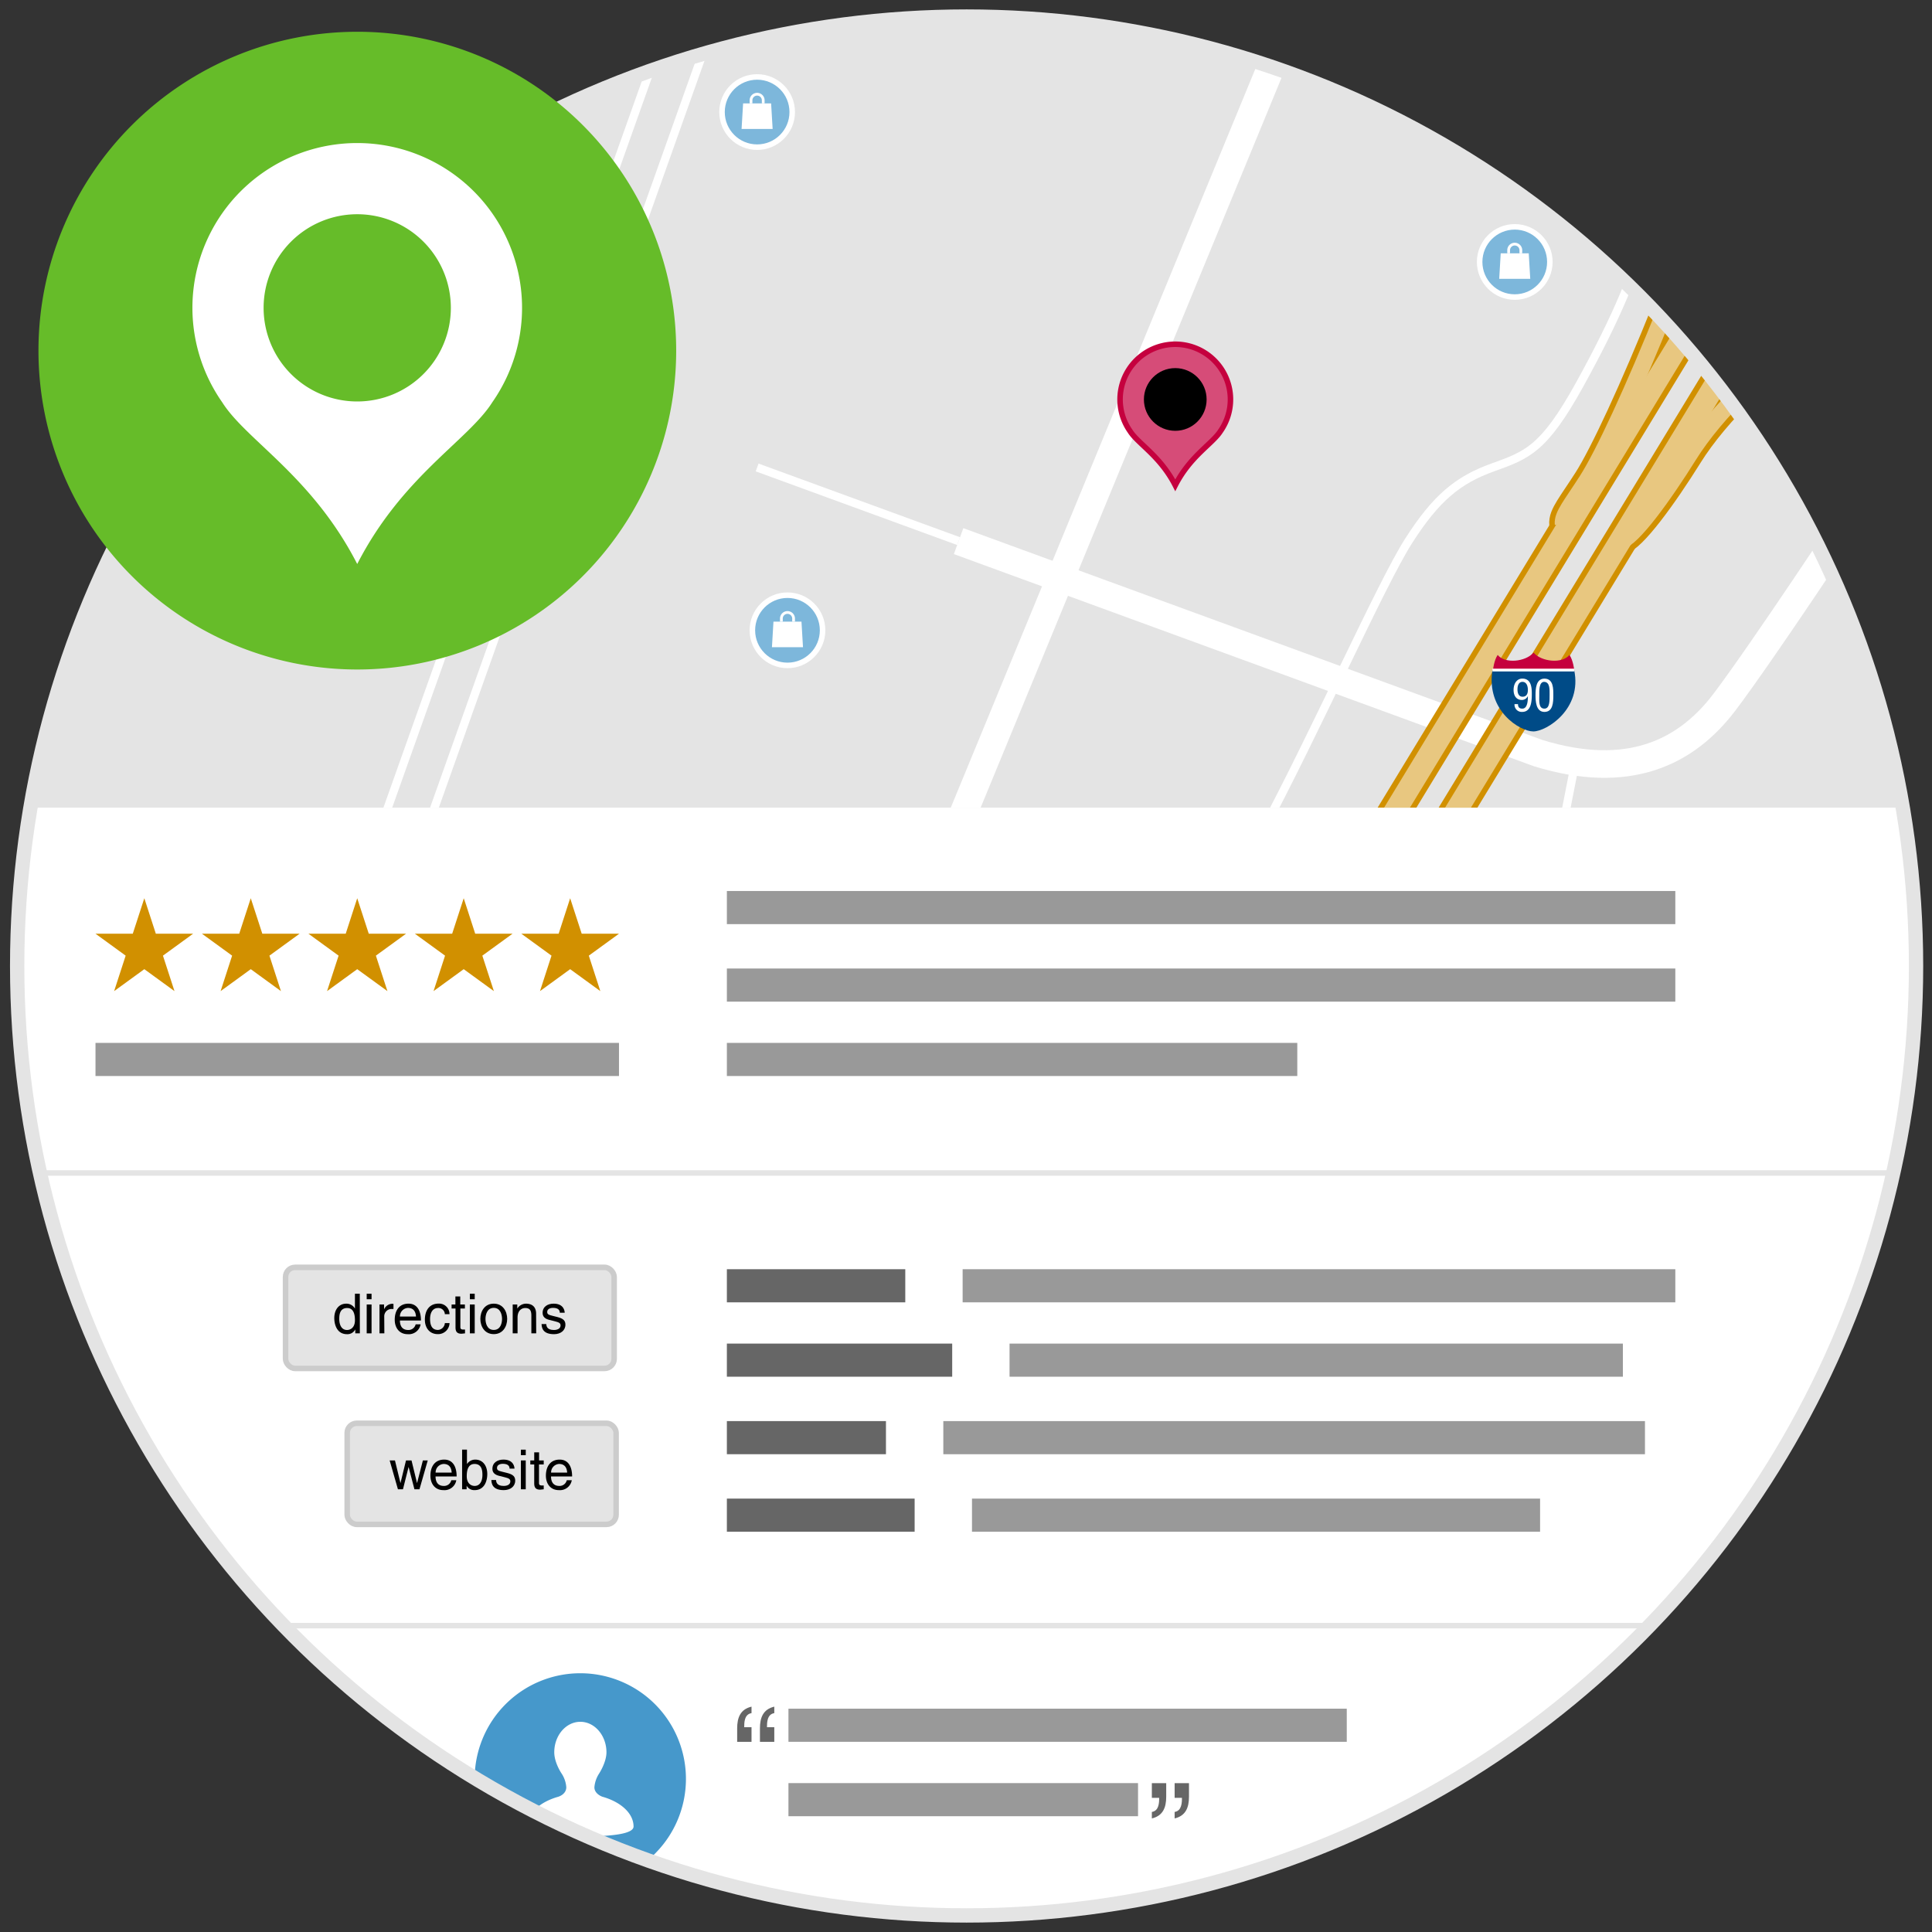<svg id="Layer_1" data-name="Layer 1" xmlns="http://www.w3.org/2000/svg" xmlns:xlink="http://www.w3.org/1999/xlink" viewBox="0 0 700 700"><rect x="0" y="0" width="700" height="700" fill="#333333" stroke="none"/><defs><style>.cls-1,.cls-3{fill:#fff;}.cls-1,.cls-17,.cls-19{stroke:#e4e4e4;}.cls-1,.cls-10,.cls-11,.cls-12,.cls-13,.cls-14,.cls-17,.cls-19,.cls-22,.cls-23,.cls-24,.cls-6,.cls-7,.cls-8,.cls-9{stroke-miterlimit:10;}.cls-1,.cls-19{stroke-width:5.19px;}.cls-2,.cls-24{fill:#e4e4e4;}.cls-4{clip-path:url(#clip-path);}.cls-5{clip-path:url(#clip-path-2);}.cls-10,.cls-11,.cls-14,.cls-17,.cls-19,.cls-22,.cls-23,.cls-6,.cls-7,.cls-8,.cls-9{fill:none;}.cls-13,.cls-14,.cls-6,.cls-7{stroke:#fff;}.cls-6,.cls-9{stroke-width:10px;}.cls-7{stroke-width:3px;}.cls-8,.cls-9{stroke:#d19000;}.cls-22,.cls-23,.cls-8{stroke-width:12px;}.cls-10,.cls-11{stroke:#e8c780;}.cls-10{stroke-width:6px;}.cls-11{stroke-width:8px;}.cls-12{fill:#d64c78;stroke:#c5003e;}.cls-12,.cls-13,.cls-17,.cls-24{stroke-width:2px;}.cls-13{fill:#7db7db;}.cls-15{fill:#004b87;}.cls-16{fill:#c5003e;}.cls-18{fill:#4698cb;}.cls-20{fill:#66bc29;}.cls-21{fill:#d19000;}.cls-22{stroke:#999;}.cls-23{stroke:#666;}.cls-24{stroke:#ccc;}.cls-25{fill:#666;}</style><clipPath id="clip-path"><circle class="cls-1" cx="350.22" cy="350" r="344"/></clipPath><clipPath id="clip-path-2"><rect class="cls-2" x="-48.94" y="6.79" width="785.94" height="285.83"/></clipPath></defs><title>search-engine-optimization</title><circle class="cls-3" cx="350.22" cy="350" r="344"/><g class="cls-4"><rect class="cls-2" x="-48.94" y="6.79" width="785.94" height="285.83"/><g class="cls-5"><line class="cls-6" x1="468.32" y1="5.37" x2="347.32" y2="298.87"/><path class="cls-6" d="M347.32,196.06l210,76.81c32.5,10,53.5,0,67.5-18.5S672.33,185,672.33,185"/><line class="cls-7" x1="274.32" y1="169.37" x2="347.32" y2="196.06"/><path class="cls-7" d="M456.82,302.24c20-37.37,43.5-90.48,53.5-106.18s18-22.19,30.5-26.69,18.5-6.5,31.5-30,22-44,23.5-57-8.5-22-20.5-27.5-107-43.5-107-43.5"/><line class="cls-8" x1="649.82" y1="56.37" x2="500.32" y2="302.24"/><path class="cls-9" d="M610.32-1.87c1,23.74,5.5,83.24-6.5,113.24s-23,53.5-28.75,62.5-9.08,12.76-8.75,16"/><path class="cls-10" d="M610.32-1.87c1,23.74,5.5,83.24-6.5,113.24s-23,53.5-28.75,62.5-9.08,12.76-8.75,16"/><line class="cls-11" x1="649.82" y1="56.37" x2="500.32" y2="302.24"/><line class="cls-8" x1="671.92" y1="56.37" x2="522.42" y2="302.24"/><path class="cls-9" d="M587,196.06c4.34-.69,15.65-16.19,25-31.19s29.85-36,44.35-40.5"/><line class="cls-11" x1="671.92" y1="56.37" x2="522.42" y2="302.24"/><line class="cls-7" x1="570.8" y1="276" x2="566.32" y2="298.87"/><path class="cls-10" d="M587,196.06c4.34-.69,15.65-16.19,25-31.19s29.85-36,44.35-40.5"/><line class="cls-7" x1="263.55" y1="-5.78" x2="154.1" y2="301.93"/><line class="cls-7" x1="246.65" y1="-5.78" x2="137.2" y2="301.93"/><path class="cls-12" d="M445.82,144.73a20,20,0,1,0-36.39,11.46c2.92,4.63,10.9,8.94,16.39,19.63,5.48-10.69,13.46-15,16.39-19.63A20,20,0,0,0,445.82,144.73Z"/><circle cx="425.82" cy="144.73" r="11.36"/><circle class="cls-13" cx="285.32" cy="228.37" r="12.72"/><polygon class="cls-3" points="290.94 234.49 279.69 234.49 280.24 225.24 290.39 225.24 290.94 234.49"/><path class="cls-14" d="M283.11,225.23v-1.11a2.21,2.21,0,1,1,4.42,0v1.11"/><circle class="cls-13" cx="548.82" cy="94.91" r="12.72"/><polygon class="cls-3" points="554.44 101.03 543.19 101.03 543.74 91.78 553.89 91.78 554.44 101.03"/><path class="cls-14" d="M546.61,91.78V90.66a2.21,2.21,0,1,1,4.42,0v1.12"/><circle class="cls-13" cx="274.32" cy="40.6" r="12.72"/><polygon class="cls-3" points="279.94 46.72 268.69 46.72 269.24 37.47 279.39 37.47 279.94 46.72"/><path class="cls-14" d="M272.11,37.47V36.35a2.21,2.21,0,1,1,4.42,0v1.12"/><path class="cls-15" d="M570.35,242.78c3,14.12-10,22.23-14.8,22.23s-17.14-7.45-14.81-22.23Z"/><path class="cls-16" d="M568.64,237.29c-2.54,3.25-10.14,2.55-13-.85-2.88,3.4-10.47,4.1-13,.85-1.34,1.94-1.71,5.49-1.71,5.49h29.45S570,239.23,568.64,237.29Z"/><line class="cls-14" x1="540.74" y1="242.78" x2="570.35" y2="242.78"/><path class="cls-3" d="M555,251.36c0,2.46-.09,6.58-3.5,6.58a2.61,2.61,0,0,1-2.76-2.83H550c0,1.08.46,1.64,1.58,1.64,2,0,2-3.33,2-4.59h0a2.35,2.35,0,0,1-2.18,1.45c-2.11,0-3-1.7-3-3.61,0-2.52,1.34-4.13,3.14-4.13C554.73,245.87,555,248.93,555,251.36Zm-3.36-4.31c-1.48,0-1.83,1.52-1.83,2.71s.32,2.67,1.85,2.67,1.92-1.23,1.92-2.46S553.18,247.05,551.6,247.05Z"/><path class="cls-3" d="M556.35,251.88c0-2.21.14-6,3.22-6,3.31,0,3.23,3.75,3.23,6,0,2.68-.14,6.06-3.23,6.06S556.35,254,556.35,251.88Zm3.22,4.87c1.95,0,1.88-2.8,1.88-5.08,0-1.67.17-4.48-1.88-4.62s-1.86,3.53-1.86,4.62C557.71,254,557.39,256.75,559.57,256.75Z"/></g><line class="cls-17" x1="13.89" y1="425" x2="683.67" y2="425"/><line class="cls-17" x1="13.89" y1="589" x2="683.67" y2="589"/><path class="cls-18" d="M237.41,617.55a38.28,38.28,0,1,0-.17,54.13A38.29,38.29,0,0,0,237.41,617.55Z"/><path class="cls-3" d="M214.52,665.35H206c-8.58-.21-15-1.13-15-3.56,0-4.8,4.63-8.93,11.29-10.8h0s2.86-.81,2.89-3.42a10.32,10.32,0,0,0-1.71-5s-2.65-3.87-2.65-7.68c0-6.1,4.23-11.05,9.45-11.05s9.46,5,9.46,11.05c0,3.65-2.65,7.68-2.65,7.68a10.75,10.75,0,0,0-1.72,5c0,2.45,2.9,3.42,2.9,3.42h0c6.66,1.87,11.29,6,11.29,10.8C229.52,664.22,223.1,665.14,214.52,665.35Z"/></g><circle class="cls-19" cx="350.22" cy="350" r="344"/><path class="cls-20" d="M210.89,209a115.53,115.53,0,1,1,.52-163.4A115.53,115.53,0,0,1,210.89,209Z"/><path class="cls-3" d="M129.43,51.83A59.69,59.69,0,0,0,80.5,145.74c8.72,13.83,32.56,26.69,48.93,58.61,16.37-31.91,40.21-44.78,48.94-58.6a59.7,59.7,0,0,0-48.94-93.92Zm0,93.63a33.92,33.92,0,1,1,33.92-33.92A33.92,33.92,0,0,1,129.43,145.46Z"/><polygon class="cls-21" points="52.29 325.45 56.46 338.3 69.97 338.3 59.04 346.25 63.22 359.1 52.29 351.15 41.35 359.1 45.53 346.25 34.6 338.3 48.11 338.3 52.29 325.45"/><polygon class="cls-21" points="90.86 325.45 95.04 338.3 108.55 338.3 97.62 346.25 101.79 359.1 90.86 351.15 79.93 359.1 84.1 346.25 73.17 338.3 86.68 338.3 90.86 325.45"/><polygon class="cls-21" points="129.43 325.45 133.61 338.3 147.12 338.3 136.19 346.25 140.37 359.1 129.43 351.15 118.5 359.1 122.68 346.25 111.75 338.3 125.26 338.3 129.43 325.45"/><polygon class="cls-21" points="168.01 325.45 172.18 338.3 185.7 338.3 174.76 346.25 178.94 359.1 168.01 351.15 157.08 359.1 161.25 346.25 150.32 338.3 163.83 338.3 168.01 325.45"/><polygon class="cls-21" points="206.58 325.45 210.76 338.3 224.27 338.3 213.34 346.25 217.51 359.1 206.58 351.15 195.65 359.1 199.82 346.25 188.89 338.3 202.41 338.3 206.58 325.45"/><line class="cls-22" x1="263.36" y1="383.86" x2="470.03" y2="383.86"/><line class="cls-22" x1="263.36" y1="328.83" x2="607" y2="328.83"/><line class="cls-22" x1="34.6" y1="383.86" x2="224.27" y2="383.86"/><line class="cls-22" x1="263.36" y1="356.91" x2="607" y2="356.91"/><line class="cls-22" x1="285.67" y1="652.05" x2="412.33" y2="652.05"/><line class="cls-22" x1="285.67" y1="625.09" x2="487.96" y2="625.09"/><line class="cls-22" x1="348.78" y1="465.86" x2="607" y2="465.86"/><line class="cls-22" x1="365.78" y1="492.81" x2="588" y2="492.81"/><line class="cls-22" x1="341.78" y1="520.89" x2="596" y2="520.89"/><line class="cls-23" x1="263.36" y1="465.86" x2="328" y2="465.86"/><line class="cls-23" x1="263.36" y1="492.81" x2="345" y2="492.81"/><line class="cls-23" x1="263.36" y1="520.89" x2="321" y2="520.89"/><line class="cls-22" x1="352.17" y1="548.97" x2="558" y2="548.97"/><line class="cls-23" x1="263.36" y1="548.97" x2="331.39" y2="548.97"/><rect class="cls-24" x="125.79" y="515.68" width="97.44" height="36.63" rx="3.48" ry="3.48"/><path d="M146,539.6h-1.82l-3-10.46h1.92l2,8.22h0l2-8.22h2l2,8.22h0l2.12-8.22h1.76l-3,10.46h-1.82l-2.12-8.1h0Z"/><path d="M165.33,536.32a4.35,4.35,0,0,1-4.7,3.58c-2.94,0-4.68-2.22-4.68-5.24,0-3.24,1.56-5.82,5-5.82,3,0,4.5,2.4,4.5,6.1h-7.64c0,2.18,1,3.44,3,3.44a2.66,2.66,0,0,0,2.7-2.06Zm-1.68-2.78c-.1-1.62-.78-3.12-2.92-3.12a3.07,3.07,0,0,0-2.9,3.12Z"/><path d="M167.43,539.6V525.23h1.76v5.23h0a3.57,3.57,0,0,1,3-1.62c2.78,0,4.36,2.28,4.36,5.22,0,2.5-1,5.84-4.6,5.84a3.12,3.12,0,0,1-2.88-1.6h0v1.3Zm4.5-9.18c-2.54,0-2.82,2.74-2.82,4.44,0,2.78,1.74,3.52,2.86,3.52,1.92,0,2.82-1.74,2.82-4C174.79,533,174.65,530.42,171.93,530.42Z"/><path d="M184.63,532.12c0-.66-.26-1.76-2.48-1.76-.54,0-2.08.18-2.08,1.48,0,.86.54,1.06,1.9,1.4l1.76.44c2.18.54,2.94,1.34,2.94,2.76,0,2.16-1.78,3.46-4.14,3.46-4.14,0-4.44-2.4-4.5-3.66h1.7c.06.82.3,2.14,2.78,2.14,1.26,0,2.4-.5,2.4-1.66,0-.84-.58-1.12-2.08-1.5l-2-.5c-1.46-.36-2.42-1.1-2.42-2.54,0-2.3,1.9-3.34,4-3.34,3.74,0,4,2.76,4,3.28Z"/><path d="M188.73,527.24v-2h1.76v2Zm1.76,12.36h-1.76V529.14h1.76Z"/><path d="M195.29,530.6v6.8c0,.82.7.82,1.06.82H197v1.38c-.64.06-1.14.14-1.32.14-1.74,0-2.12-1-2.12-2.24v-6.9h-1.42v-1.46h1.42v-2.92h1.76v2.92H197v1.46Z"/><path d="M207.17,536.32a4.35,4.35,0,0,1-4.7,3.58c-2.94,0-4.68-2.22-4.68-5.24,0-3.24,1.56-5.82,5-5.82,3,0,4.5,2.4,4.5,6.1h-7.64c0,2.18,1,3.44,3,3.44a2.66,2.66,0,0,0,2.7-2.06Zm-1.68-2.78c-.1-1.62-.78-3.12-2.92-3.12a3.07,3.07,0,0,0-2.9,3.12Z"/><rect class="cls-24" x="103.46" y="459.18" width="119.06" height="36.63" rx="3.48" ry="3.48"/><path d="M130.38,483.1h-1.66v-1.44h0a3.15,3.15,0,0,1-3,1.74c-3.56,0-4.6-3.34-4.6-5.84,0-2.94,1.58-5.22,4.36-5.22a3.54,3.54,0,0,1,3.12,1.78l0-.14v-5.24h1.76Zm-4.64-1.22c1.12,0,2.86-.74,2.86-3.52,0-1.7-.28-4.44-2.82-4.44-2.72,0-2.86,2.58-2.86,3.92C122.92,480.14,123.82,481.88,125.74,481.88Z"/><path d="M132.86,470.74v-2h1.76v2Zm1.76,12.36h-1.76V472.64h1.76Z"/><path d="M139.26,483.1H137.5V472.64h1.66v1.74h0a3.4,3.4,0,0,1,2.94-2,1.42,1.42,0,0,1,.46.06v1.82h-.66a2.66,2.66,0,0,0-2.68,2.8Z"/><path d="M152.4,479.82a4.35,4.35,0,0,1-4.7,3.58c-2.94,0-4.68-2.22-4.68-5.24,0-3.24,1.56-5.82,5-5.82,3,0,4.5,2.4,4.5,6.1H144.9c0,2.18,1,3.44,3,3.44a2.66,2.66,0,0,0,2.7-2.06ZM150.72,477c-.1-1.62-.78-3.12-2.92-3.12a3.07,3.07,0,0,0-2.9,3.12Z"/><path d="M161.18,476.16a2.33,2.33,0,0,0-2.48-2.24c-2.18,0-2.88,2.08-2.88,3.94s.44,4,2.86,4a2.66,2.66,0,0,0,2.5-2.48h1.7a4.14,4.14,0,0,1-4.26,4c-2.94,0-4.68-2.22-4.68-5.24,0-3.24,1.56-5.82,5-5.82a3.77,3.77,0,0,1,3.92,3.82Z"/><path d="M166.8,474.1v6.8c0,.82.7.82,1.06.82h.62v1.38c-.64.06-1.14.14-1.32.14-1.74,0-2.12-1-2.12-2.24v-6.9h-1.42v-1.46H165v-2.92h1.76v2.92h1.68v1.46Z"/><path d="M170.24,470.74v-2H172v2ZM172,483.1h-1.76V472.64H172Z"/><path d="M178.9,472.34c3.34,0,4.86,2.82,4.86,5.52s-1.52,5.52-4.86,5.52-4.86-2.82-4.86-5.52S175.56,472.34,178.9,472.34Zm0,9.52c2.52,0,3-2.6,3-4s-.52-4-3-4-3,2.6-3,4S176.38,481.86,178.9,481.86Z"/><path d="M194.28,483.1h-1.76v-6.44c0-1.82-.52-2.74-2.24-2.74-1,0-2.76.64-2.76,3.48v5.7h-1.76V472.64h1.66v1.48h0a3.79,3.79,0,0,1,3.16-1.78c1.62,0,3.66.66,3.66,3.64Z"/><path d="M202.82,475.62c0-.66-.26-1.76-2.48-1.76-.54,0-2.08.18-2.08,1.48,0,.86.54,1.06,1.9,1.4l1.76.44c2.18.54,2.94,1.34,2.94,2.76,0,2.16-1.78,3.46-4.14,3.46-4.14,0-4.44-2.4-4.5-3.66h1.7c.06.82.3,2.14,2.78,2.14,1.26,0,2.4-.5,2.4-1.66,0-.84-.58-1.12-2.08-1.5l-2-.5c-1.46-.36-2.42-1.1-2.42-2.54,0-2.3,1.9-3.34,4-3.34,3.74,0,4,2.76,4,3.28Z"/><path class="cls-25" d="M272.29,631.1h-5.2v-4.9c0-3.85,1.15-6.9,5.2-7.85v2.35c-2.6.4-2.65,3.4-2.65,5.1h2.65Zm8.25,0h-5.2v-4.9c0-3.85,1.15-6.9,5.2-7.85v2.35c-2.6.4-2.65,3.4-2.65,5.1h2.65Z"/><path class="cls-25" d="M417.34,646.08h5.2V651c0,3.85-1.15,6.9-5.2,7.85v-2.35c2.6-.4,2.65-3.4,2.65-5.1h-2.65Zm8.25,0h5.2V651c0,3.85-1.15,6.9-5.2,7.85v-2.35c2.6-.4,2.65-3.4,2.65-5.1h-2.65Z"/></svg>